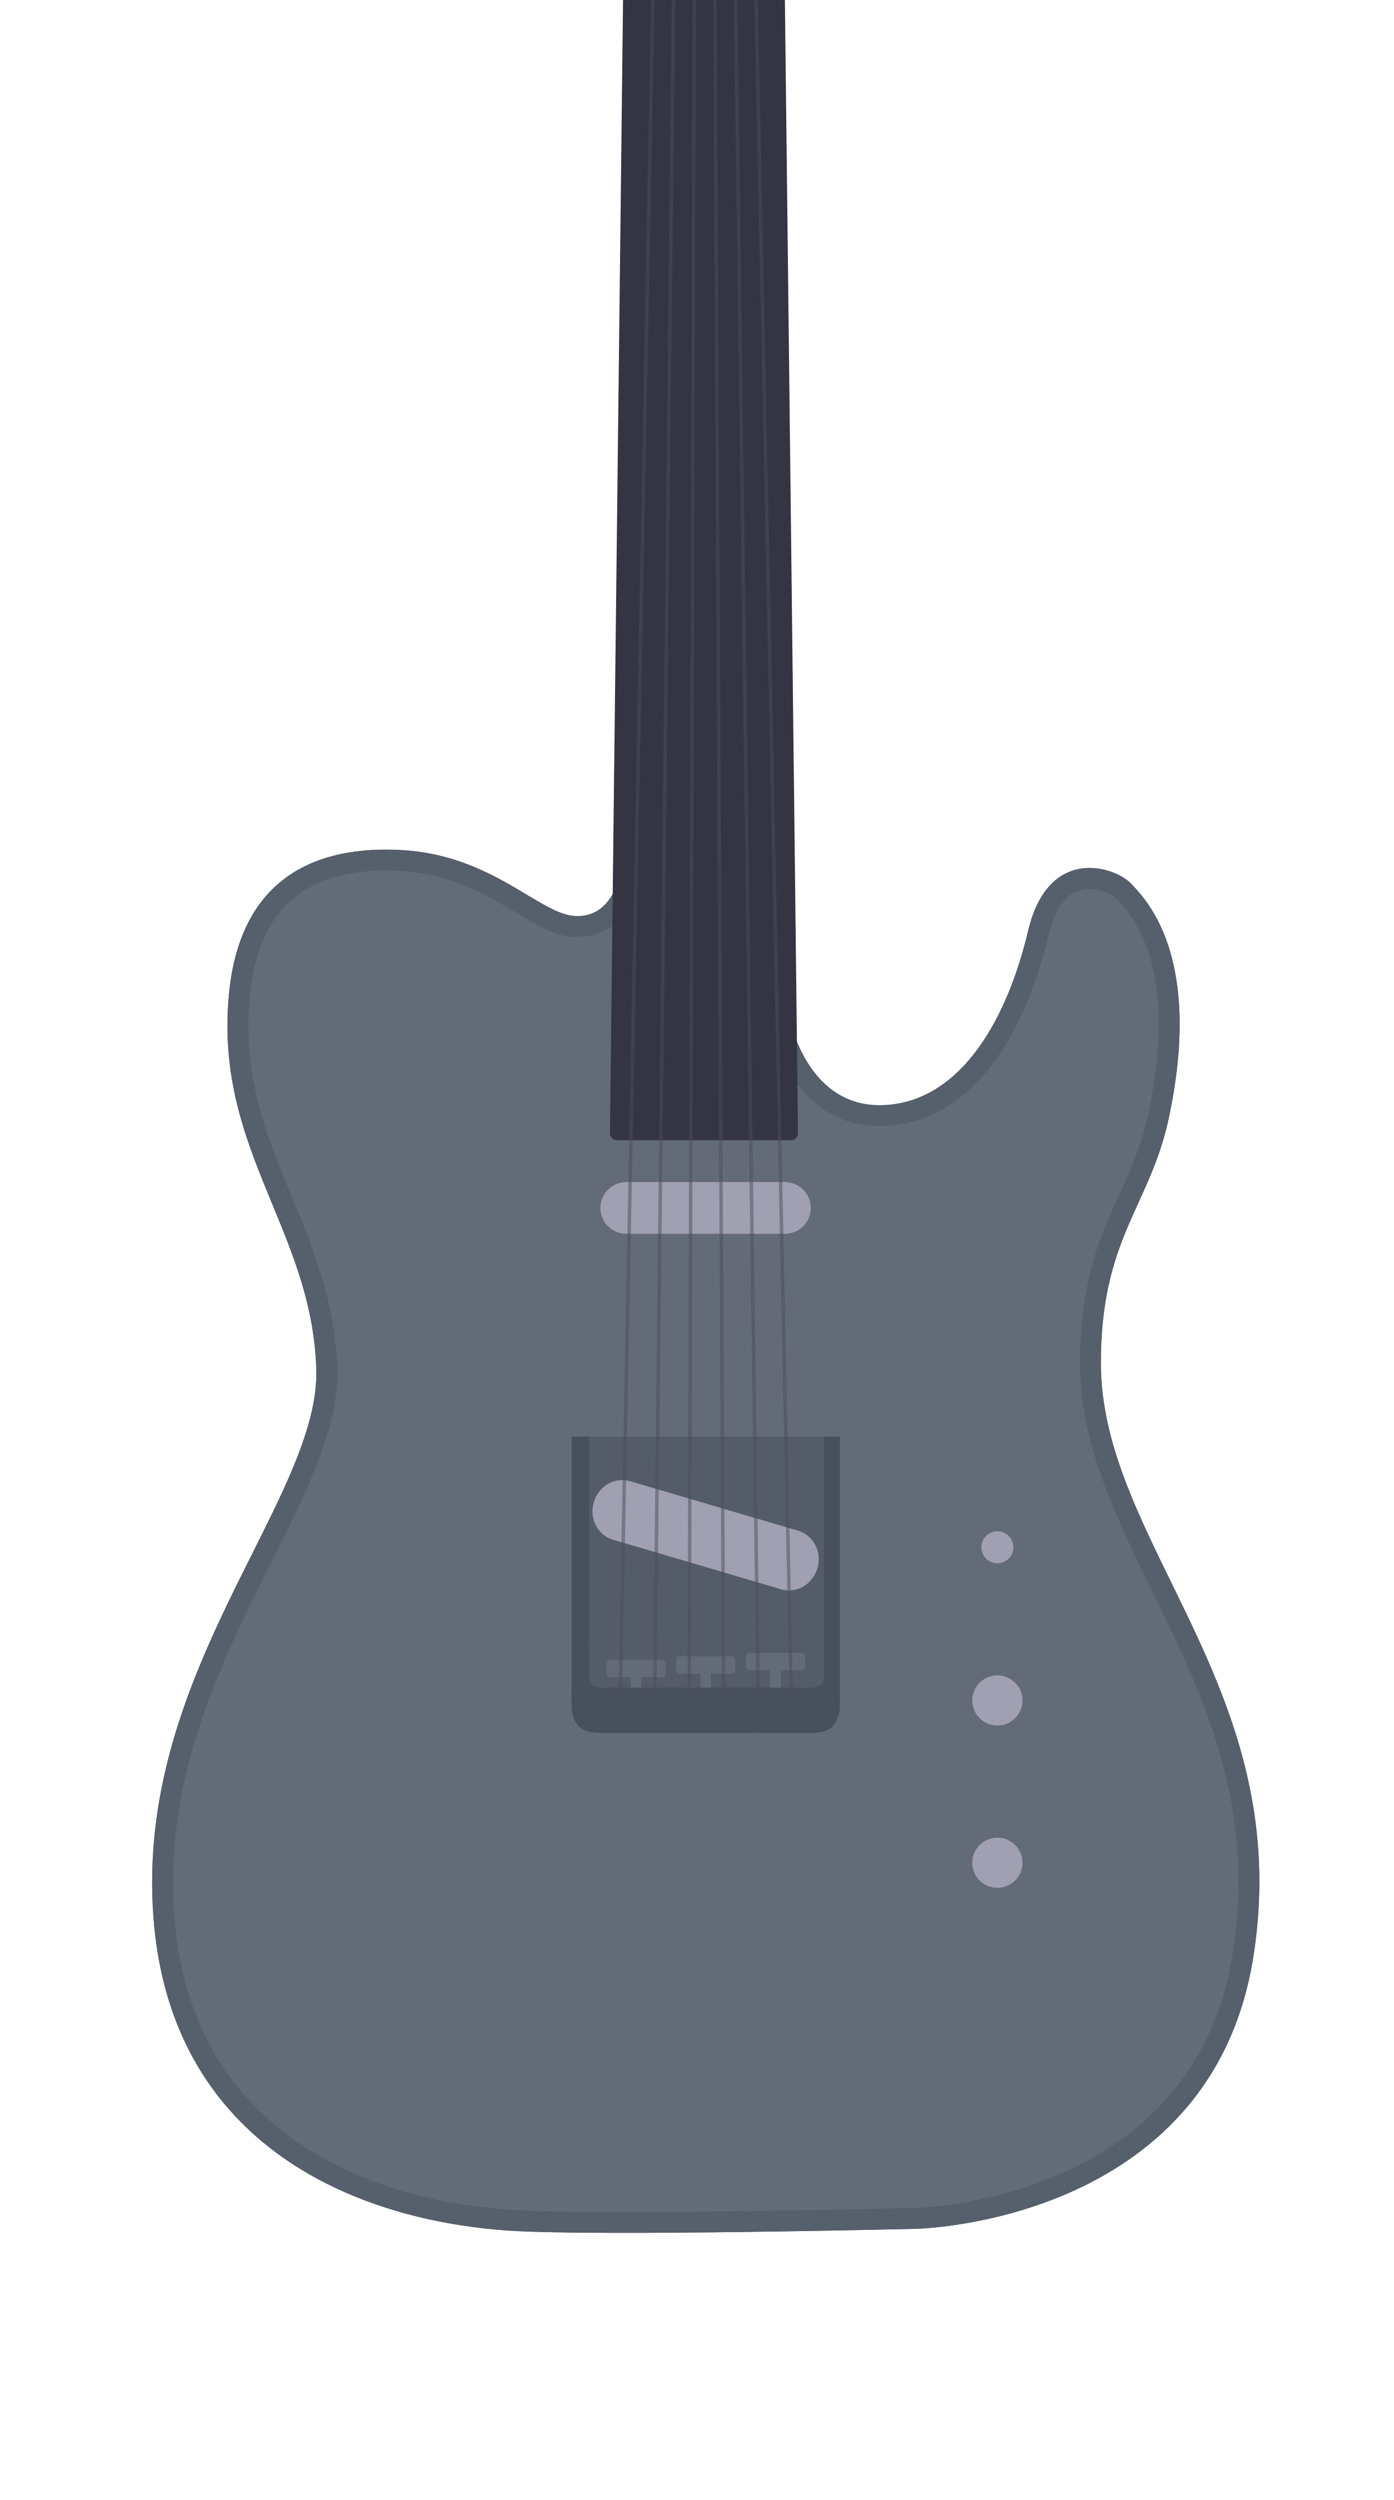 <svg width="400" height="717" viewBox="0 0 400 717" fill="none" xmlns="http://www.w3.org/2000/svg">
<g clip-path="url(#clip0_401_2)">
<path d="M202.51 252.474L225.5 287.5C225.5 287.5 229.5 318.422 254.154 316.908C276.141 315.558 289.156 291.713 295.003 266.976C300.85 242.24 320 248.5 324.63 253.487C328.666 257.835 345.277 274 335.408 320.513C330 346 315.892 354.924 315.892 390.895C315.892 442.819 371.771 484.466 359.646 561.154C347.52 637.841 262.695 639.191 262.695 639.191C262.695 639.191 171.631 641.406 146.19 639.715C98.996 636.595 43.654 612.396 43.654 539.773C43.654 474.726 91.933 428.072 90.756 392.455C89.448 352.682 61.692 329.82 65.642 285.63C69.043 247.732 95.844 242.646 115.451 243.8C141.245 245.307 154.613 261.995 164.829 262.69C174.5 263.347 177 253.5 177 253.5L202.51 252.474Z" fill="#636B79"/>
<path fill-rule="evenodd" clip-rule="evenodd" d="M225.5 287.5L202.51 252.474L177 253.5C177 253.5 174.5 263.347 164.829 262.69C160.905 262.423 156.516 259.796 151.135 256.576C142.51 251.414 131.337 244.728 115.451 243.8C95.844 242.646 69.043 247.732 65.642 285.63C63.477 309.842 70.831 327.651 78.138 345.346C84.167 359.948 90.164 374.473 90.756 392.455C91.266 407.881 82.499 425.377 72.395 445.541C59.169 471.934 43.654 502.898 43.654 539.773C43.654 612.396 98.996 636.595 146.19 639.715C171.631 641.406 262.695 639.191 262.695 639.191C262.695 639.191 347.52 637.841 359.646 561.154C366.714 516.447 350.671 483.648 336.061 453.78C325.61 432.415 315.892 412.548 315.892 390.895C315.892 368.617 321.303 356.714 326.708 344.825C330.03 337.518 333.349 330.215 335.408 320.513C345.016 275.233 329.529 258.714 324.977 253.858C324.853 253.726 324.737 253.602 324.63 253.487C320 248.5 300.85 242.24 295.003 266.976C289.156 291.713 276.142 315.558 254.154 316.908C229.5 318.422 225.5 287.5 225.5 287.5ZM96.752 392.257C97.09 402.47 93.889 413.03 89.426 423.672C86.147 431.491 81.978 439.811 77.674 448.4C76.132 451.477 74.573 454.589 73.031 457.725C61.167 481.852 49.654 508.719 49.654 539.773C49.654 574.338 62.717 596.768 80.933 611.091C99.403 625.615 123.725 632.217 146.585 633.728L146.588 633.729C159.015 634.555 187.865 634.432 213.904 634.088C226.858 633.917 239.022 633.693 247.947 633.512C252.409 633.421 256.061 633.342 258.597 633.284C259.865 633.256 260.854 633.233 261.525 633.217L262.545 633.193L262.548 633.193C262.549 633.193 262.549 633.193 262.695 639.191L262.548 633.193L262.574 633.192L262.593 633.192L262.595 633.192L262.6 633.192L262.618 633.191C262.645 633.191 262.691 633.19 262.756 633.188C262.887 633.184 263.095 633.176 263.376 633.163C263.937 633.138 264.787 633.09 265.887 633.002C268.089 632.827 271.286 632.492 275.175 631.86C282.974 630.591 293.443 628.139 304.222 623.431C325.658 614.07 348.065 595.975 353.719 560.217C359.501 523.651 349.163 495.403 336.886 469.291C334.91 465.087 332.849 460.874 330.792 456.668C326.552 447.996 322.325 439.354 318.877 430.881C313.68 418.115 309.892 404.961 309.892 390.895C309.892 371.953 313.646 359.931 318.098 349.43C319.211 346.805 320.322 344.36 321.401 341.985C324.656 334.816 327.628 328.274 329.539 319.268C334.3 296.829 332.563 282.262 329.535 273.065C326.704 264.468 322.622 260.117 320.579 257.94C320.456 257.809 320.34 257.685 320.233 257.569C319.899 257.21 318.749 256.337 316.861 255.666C315.059 255.026 313.049 254.739 311.152 255.02C309.346 255.288 307.501 256.083 305.785 257.878C304.017 259.727 302.128 262.918 300.842 268.356C297.811 281.181 292.844 294.16 285.477 304.25C278.068 314.399 267.851 322.078 254.521 322.897C238.965 323.852 229.994 314.291 225.305 305.628C222.969 301.313 221.548 297.014 220.71 293.842C220.287 292.242 220.003 290.894 219.822 289.928C219.809 289.86 219.797 289.793 219.785 289.728L199.357 258.606L181.028 259.343C180.568 260.182 179.997 261.091 179.294 262.004C176.569 265.539 171.747 269.174 164.422 268.676C160.485 268.408 156.76 266.669 153.56 264.925C151.892 264.016 150.16 262.985 148.437 261.954C148.313 261.879 148.188 261.805 148.064 261.73C146.432 260.754 144.776 259.763 143.023 258.769C135.551 254.532 126.692 250.467 115.101 249.789L115.099 249.789C105.8 249.242 95.653 250.257 87.603 255.187C79.922 259.891 73.18 268.76 71.618 286.164M96.752 392.257C96.123 373.129 89.706 357.613 83.703 343.097C83.055 341.532 82.413 339.979 81.783 338.434C75.257 322.428 69.776 306.775 71.618 286.166" fill="#565F6C"/>
<path d="M208.148 496.967C215.086 497.031 221.683 496.954 228.686 496.967C232.906 496.967 236.512 497.388 238.733 495.218C241.45 492.55 240.967 489.332 240.967 485.515C240.967 461.014 240.967 436.513 240.967 412H164.029V485.515C164.029 489.332 163.572 492.537 166.263 495.218C168.432 497.376 172.404 496.967 176.31 496.967C183.496 496.967 189.741 496.967 196.848 496.967H208.135H208.148Z" fill="#48505B"/>
<path d="M236.41 412C236.41 412 236.459 476.764 236.41 478.834C236.36 480.904 236.643 482.165 235.353 483.329C234.222 484.223 232.195 483.966 229.393 483.966C226.591 483.966 203.17 483.966 203.17 483.966H202.261C202.261 483.966 178.852 483.966 176.038 483.966C173.224 483.966 171.209 484.211 170.079 483.329C168.788 482.165 169.071 480.892 169.022 478.834C168.973 476.776 169.022 412 169.022 412H236.41Z" fill="#545C69"/>
<path d="M229.081 439.007L180.777 424.774C176.386 423.477 171.729 426.192 170.374 430.823C169.019 435.455 171.462 440.256 175.854 441.553L224.157 455.786C228.549 457.083 233.206 454.368 234.561 449.736C235.916 445.105 233.472 440.304 229.081 439.007Z" fill="#A0A0B2"/>
<path d="M225.186 339H179.749C175.624 339 172.273 342.322 172.273 346.42C172.273 350.517 175.612 353.839 179.749 353.839H225.186C229.311 353.839 232.662 350.517 232.662 346.42C232.662 342.322 229.323 339 225.186 339Z" fill="#A0A0B2"/>
<path d="M175.023 324.977L180.283 -130H223.717L228.977 324.977C228.989 326.09 228.09 327 226.977 327H177.023C175.91 327 175.011 326.09 175.023 324.977Z" fill="#343442"/>
<rect x="174" y="476" width="17" height="5" rx="1" fill="#636B79"/>
<rect x="194" y="475" width="17" height="5" rx="1" fill="#636B79"/>
<rect x="214" y="474" width="17" height="5" rx="1" fill="#636B79"/>
<path opacity="0.5" d="M188.706 -72L178 485M187.882 485L194.059 -72M197.765 485L199.412 -72M207.647 485L204.765 -72M217.529 485L210.118 -72M227 485L215.471 -72" stroke="#4C4C5D"/>
<path d="M286.191 541.4C290.172 541.4 293.398 538.181 293.398 534.21C293.398 530.239 290.172 527.02 286.191 527.02C282.211 527.02 278.984 530.239 278.984 534.21C278.984 538.181 282.211 541.4 286.191 541.4Z" fill="#A0A0B2"/>
<path d="M286.191 494.853C290.172 494.853 293.398 491.634 293.398 487.663C293.398 483.692 290.172 480.473 286.191 480.473C282.211 480.473 278.984 483.692 278.984 487.663C278.984 491.634 282.211 494.853 286.191 494.853Z" fill="#A0A0B2"/>
<path d="M286.191 448.317C288.73 448.317 290.788 446.264 290.788 443.732C290.788 441.2 288.73 439.147 286.191 439.147C283.653 439.147 281.595 441.2 281.595 443.732C281.595 446.264 283.653 448.317 286.191 448.317Z" fill="#A0A0B2"/>
<path d="M181 478C181 477.448 181.448 477 182 477H183C183.552 477 184 477.448 184 478V484H181V478Z" fill="#636B79"/>
<path d="M201 477C201 476.448 201.448 476 202 476H203C203.552 476 204 476.448 204 477V484H201V477Z" fill="#636B79"/>
<path d="M221 475C221 474.448 221.448 474 222 474H223C223.552 474 224 474.448 224 475V484H221V475Z" fill="#636B79"/>
</g>
<defs>
<clipPath id="clip0_401_2">
<rect width="400" height="717" fill="white"/>
</clipPath>
</defs>
</svg>
